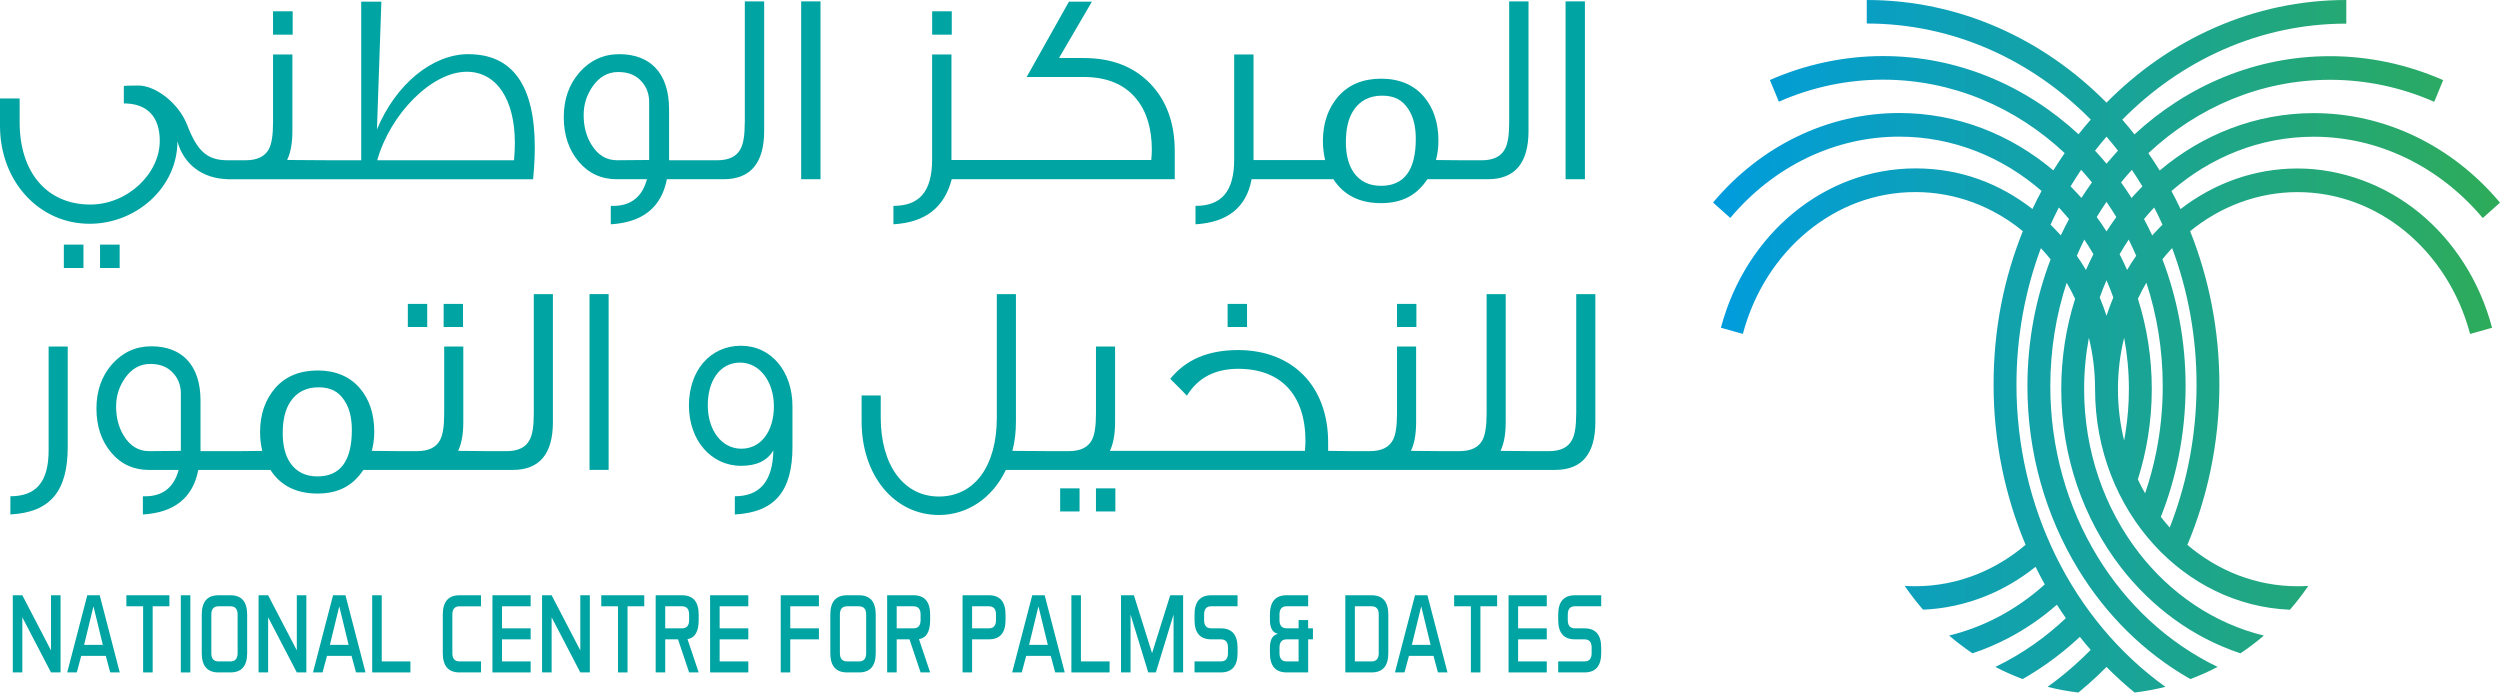 <?xml version="1.0" encoding="UTF-8"?>
<svg id="Layer_1" data-name="Layer 1" xmlns="http://www.w3.org/2000/svg" xmlns:xlink="http://www.w3.org/1999/xlink" viewBox="0 0 1282.644 355.296">
  <defs>
    <style>
      .cls-1 {
        fill: #00a4a3;
      }

      .cls-2 {
        fill: url(#linear-gradient);
      }
    </style>
    <linearGradient id="linear-gradient" x1="878.887" y1="177.648" x2="1282.644" y2="177.648" gradientUnits="userSpaceOnUse">
      <stop offset="0" stop-color="#009cde"/>
      <stop offset="1" stop-color="#2eab59"/>
    </linearGradient>
  </defs>
  <path class="cls-2" d="M1089.805,173.258c-2.073,8.41-3.174,17.264-3.174,26.394s1.1,17.963,3.163,26.362c.233-1.217.444-2.454.645-3.681,1.195-7.416,1.809-15.011,1.809-22.681,0-9.045-.846-17.878-2.444-26.394M1101.209,145.044c-1.566,2.655-3.004,5.406-4.337,8.23,4.612,14.535,7.119,30.139,7.119,46.377,0,8.23-.677,16.492-1.999,24.669-1.185,7.299-2.899,14.525-5.152,21.633,1.153,2.454,2.401,4.845,3.724,7.172,2.348-6.908,4.253-13.974,5.702-21.157,2.221-11.023,3.343-22.363,3.343-33.82,0-18.64-2.962-36.518-8.389-53.116M1114.432,127.272l-.677.73c-1.492,1.619-2.92,3.301-4.305,5.035,7.659,20.047,11.89,42.04,11.89,65.101,0,12.187-1.217,24.352-3.618,36.285-2.116,10.526-5.152,20.829-9.087,30.773,1.46,1.883,2.983,3.703,4.559,5.459,4.009-10.23,7.183-20.84,9.457-31.704,2.846-13.572,4.305-27.515,4.305-41.564,0-24.818-4.454-48.493-12.536-70.126M1080.76,143.785c-1.259,2.888-2.422,5.839-3.48,8.844,1.291,3.068,2.454,6.21,3.48,9.415,1.037-3.205,2.211-6.347,3.491-9.415-1.068-3.004-2.232-5.956-3.491-8.854M1092.153,122.914c-1.64,2.433-3.195,4.951-4.676,7.511,1.354,2.645,2.645,5.342,3.84,8.082,1.47-2.497,3.036-4.93,4.676-7.289-1.217-2.814-2.497-5.596-3.851-8.315M1105.229,106.464c-.444.465-.889.942-1.322,1.428-1.344,1.46-2.645,2.973-3.914,4.507,1.481,2.75,2.888,5.543,4.231,8.389l.984-1.09c1.386-1.513,2.814-2.983,4.274-4.411-1.354-2.983-2.772-5.924-4.253-8.812M1080.76,83.984c1.566-1.862,3.163-3.692,4.782-5.48l1.111-1.195c-1.904-2.454-3.872-4.845-5.892-7.193-2.02,2.348-3.988,4.739-5.892,7.193l1.1,1.185c1.629,1.788,3.226,3.618,4.782,5.48M1067.886,101.555c1.735-2.719,3.544-5.374,5.406-7.976-1.798-2.211-3.65-4.358-5.543-6.453-1.872,2.772-3.681,5.596-5.416,8.484,1.301,1.301,2.56,2.634,3.808,3.999.592.645,1.174,1.301,1.756,1.957M1057.297,120.787c1.344-2.846,2.761-5.638,4.242-8.389-1.269-1.534-2.581-3.036-3.914-4.507-.444-.487-.889-.952-1.322-1.428-1.492,2.888-2.909,5.829-4.253,8.812,1.46,1.428,2.888,2.899,4.274,4.411l.984,1.09-.011.011ZM1069.378,122.903c-1.354,2.729-2.634,5.49-3.851,8.315,1.65,2.359,3.205,4.792,4.676,7.289,1.206-2.74,2.486-5.437,3.84-8.082-1.481-2.571-3.036-5.078-4.676-7.511M1080.76,103.565c-1.746,2.539-3.427,5.141-5.025,7.796,1.746,2.391,3.427,4.845,5.025,7.363,1.608-2.518,3.29-4.972,5.035-7.363-1.608-2.655-3.29-5.258-5.035-7.796M1093.772,87.137c-1.904,2.095-3.755,4.242-5.554,6.453,1.872,2.602,3.671,5.268,5.406,7.987.582-.656,1.164-1.312,1.756-1.957,1.238-1.365,2.507-2.698,3.798-3.999-1.735-2.888-3.544-5.713-5.406-8.484M882.928,168.116c6.432-24.172,19.782-44.579,37.279-58.934,17.582-14.429,39.353-22.787,62.509-22.787,23.157,0,43.098,7.712,60.055,20.829,1.481-3.131,3.036-6.22,4.665-9.267-20.078-17.434-45.457-27.854-73.035-27.854-16.45,0-32.529,3.777-47.276,10.864-14.8,7.119-28.245,17.561-39.395,30.847l-8.844-7.902c12.282-14.641,27.06-26.119,43.299-33.926,16.291-7.839,34.053-12.007,52.216-12.007,29.779,0,57.199,10.981,79.086,29.44,1.862-3.025,3.798-5.977,5.808-8.886-25.071-23.474-57.633-37.66-93.219-37.66-9.214,0-18.322.952-27.208,2.835-8.928,1.894-17.719,4.718-26.225,8.463l-4.591-11.129c9.203-4.041,18.745-7.109,28.478-9.161,9.775-2.074,19.666-3.121,29.546-3.121,38.242,0,73.268,15.096,100.339,40.125,2.031-2.571,4.105-5.088,6.252-7.543-30.16-30.572-70.549-49.276-114.916-49.276V0c47.498,0,90.723,19.983,123.009,52.661,32.297-32.678,75.521-52.661,123.02-52.661v12.123c-44.367,0-84.746,18.693-114.916,49.275,2.137,2.454,4.221,4.972,6.252,7.543,27.071-25.029,62.086-40.125,100.339-40.125,9.88,0,19.782,1.047,29.557,3.121,9.732,2.052,19.274,5.131,28.478,9.172l-4.591,11.129c-8.516-3.745-17.296-6.569-26.225-8.463-8.886-1.872-18.005-2.835-27.219-2.835-35.587,0-68.148,14.186-93.219,37.649,2.01,2.899,3.946,5.861,5.808,8.886,21.887-18.46,49.318-29.44,79.086-29.44,18.174,0,35.936,4.168,52.216,12.007,16.238,7.807,31.017,19.296,43.299,33.926l-8.844,7.902c-11.15-13.287-24.606-23.728-39.406-30.847-14.747-7.098-30.816-10.875-47.276-10.875-27.589,0-52.967,10.42-73.035,27.854,1.629,3.036,3.184,6.125,4.655,9.267,16.968-13.118,37.692-20.829,60.055-20.829s44.917,8.357,62.509,22.786c17.497,14.355,30.847,34.762,37.279,58.934l-11.277,3.174c-5.744-21.591-17.666-39.808-33.291-52.64-15.54-12.747-34.762-20.131-55.221-20.131-20.459,0-39.755,7.458-55.125,20.047,9.648,24.14,15.001,50.799,15.001,78.811,0,14.884-1.544,29.673-4.581,44.124-2.729,13.001-6.696,25.738-11.837,37.999,15.604,13.297,35.227,21.231,56.543,21.231,1.841,0,3.671-.053,5.49-.169-2.909,4.263-6.051,8.347-9.426,12.218-27.177-1.1-51.687-13.594-69.65-33.228-18.735-20.47-30.318-48.736-30.318-79.922,0-9.14-1.1-17.984-3.174-26.394-1.597,8.516-2.444,17.349-2.444,26.394,0,31.747,10.462,61.155,28.065,83.9,16.196,20.946,38.464,36.243,64.149,42.516-3.819,3.269-7.828,6.316-11.996,9.108-24.373-8.061-45.488-23.633-61.325-44.092-19.211-24.828-30.625-56.871-30.625-91.432,0-16.238,2.507-31.842,7.109-46.366-1.333-2.824-2.782-5.575-4.337-8.241-5.437,16.587-8.389,34.465-8.389,53.105,0,31.789,8.717,62.002,24.141,87.295,14.916,24.479,36.095,44.378,61.705,56.691-4.517,2.359-9.182,4.443-13.996,6.241-23.633-13.403-43.309-33.006-57.622-56.49-16.587-27.219-25.971-59.664-25.971-93.738,0-23.062,4.242-45.055,11.901-65.101-1.386-1.735-2.814-3.406-4.306-5.035l-.677-.73c-8.082,21.633-12.536,45.308-12.536,70.126,0,31.334,7.204,61.568,20.385,88.226,13.139,26.574,32.223,49.646,56.025,66.73-5.152,1.301-10.431,2.274-15.815,2.909-5.025-4.115-9.838-8.495-14.398-13.118-2.951,2.994-5.998,5.861-9.119,8.622-1.735,1.534-3.491,3.025-5.289,4.496-5.385-.624-10.663-1.597-15.815-2.909,4.633-3.332,9.14-6.929,13.488-10.78,2.951-2.613,5.829-5.342,8.622-8.167-1.904-2.19-3.755-4.422-5.564-6.696-5.353,5.004-10.981,9.584-16.873,13.731-4.052,2.846-8.209,5.49-12.483,7.913-4.813-1.788-9.479-3.872-13.985-6.231,6.918-3.322,13.551-7.225,19.867-11.668,5.713-4.02,11.16-8.484,16.302-13.35-1.576-2.264-3.11-4.559-4.602-6.887-7.733,6.76-16.122,12.515-25.008,17.159-5.903,3.089-12.017,5.681-18.301,7.775-4.168-2.793-8.177-5.839-11.996-9.108,8.675-2.126,17.063-5.3,25.019-9.457,8.569-4.485,16.661-10.113,24.067-16.788-1.587-2.856-3.11-5.755-4.559-8.696l-.169-.349c-7.892,6.337-16.524,11.404-25.632,15.064-10.24,4.126-21.073,6.495-32.085,6.95-3.375-3.872-6.516-7.945-9.426-12.208,1.809.116,3.628.169,5.48.169,10.949,0,21.697-2.126,31.768-6.189,8.854-3.565,17.222-8.632,24.775-15.064-10.663-25.421-16.418-53.359-16.418-82.112s5.353-54.671,15.001-78.811c-15.371-12.589-34.455-20.047-55.125-20.047s-39.681,7.384-55.221,20.131c-15.625,12.821-27.547,31.048-33.291,52.639l-11.277-3.174.021-.021Z"/>
  <g>
    <rect class="cls-1" x="209.246" y="155.919" width="9.944" height="11.848"/>
    <rect class="cls-1" x="227.611" y="155.919" width="9.944" height="11.848"/>
    <rect class="cls-1" x="716.737" y="155.919" width="9.955" height="11.848"/>
    <rect class="cls-1" x="629.844" y="155.919" width="9.955" height="11.848"/>
    <rect class="cls-1" x="562.289" y="250.556" width="9.955" height="11.848"/>
    <rect class="cls-1" x="543.924" y="250.556" width="9.955" height="11.848"/>
    <g>
      <path class="cls-1" d="M808.677,212.229c0,6.411-.698,10.864-2.105,13.382-1.968,3.904-5.892,5.85-11.912,5.85h-8.971l-15.836-.138c1.82-3.766,2.666-8.78,2.666-14.778v-65.651h-9.806v61.335c0,6.411-.698,10.864-2.105,13.52-1.957,3.766-5.892,5.712-11.912,5.712h-8.971l-15.836-.138c1.83-3.766,2.666-8.78,2.666-14.778v-38.75h-9.806v34.434c0,6.411-.698,10.864-2.105,13.52-1.968,3.766-5.892,5.712-11.922,5.712h-8.971l-12.335-.138v-4.327c0-28.996-18.354-47.392-46.25-47.392-15.276,0-26.764,4.877-34.762,14.768,4.348,4.327,7.141,7.109,8.548,8.643,5.607-9.193,14.429-13.795,26.351-13.795,22.004,0,34.476,13.52,34.476,37.078,0,1.534-.138,3.205-.275,5.025h-100.064c1.82-3.766,2.666-8.78,2.666-14.778v-38.75h-9.806v34.434c0,6.411-.698,10.864-2.105,13.52-1.968,3.766-5.892,5.712-11.912,5.712h-8.971l-19.898-.138c1.259-4.739,1.82-9.754,1.82-15.053v-65.376h-9.806v63.43c0,24.669-11.351,40.421-29.705,40.421-18.354,0-29.853-16.45-29.853-40.421v-11.436h-9.806v13.382c0,27.6,16.672,47.953,39.659,47.953,14.577,0,27.473-8.643,34.338-23.136h281.848c13.731,0,20.597-8.22,20.597-24.532v-65.651h-9.806v61.335l-.021-.011Z"/>
      <path class="cls-1" d="M24.945,231.049c0,16.45-6.591,23.559-19.623,23.559v9.341c20.597-1.111,29.43-11.986,29.43-34.709v-51.434h-9.806v53.243l0-0Z"/>
      <path class="cls-1" d="M162.859,244.431c-6.03,0-10.653-2.232-13.879-6.834-2.666-3.904-3.925-9.066-3.925-15.329,0-6.834,1.259-12.134,3.925-16.175,3.227-4.877,8.135-7.384,14.44-7.384,6.305,0,10.367,2.232,13.308,6.834,2.528,3.766,3.787,8.78,3.787,15.053,0,15.889-5.892,23.834-17.656,23.834M92.786,231.324l-16.259.138c-5.469,0-9.806-2.645-13.033-7.945-2.666-4.327-3.925-9.341-3.925-14.916s1.544-10.177,4.485-14.503c3.364-4.877,7.712-7.384,13.033-7.384s9.108,1.671,11.912,4.877c2.518,2.782,3.787,6.273,3.787,10.314v29.419ZM273.861,212.229c0,6.411-.698,10.864-2.105,13.382-1.957,3.904-5.892,5.85-11.912,5.85h-8.971l-15.836-.138c1.82-3.766,2.666-8.78,2.666-14.778v-38.75h-9.806v34.434c0,6.411-.698,10.864-2.105,13.52-1.957,3.766-5.882,5.712-11.912,5.712h-8.971l-14.154-.138c.836-3.068,1.259-6.273,1.259-9.754,0-9.203-2.518-16.725-7.426-22.437-5.184-5.998-12.472-9.055-21.581-9.055s-16.397,2.92-21.729,8.918c-5.184,5.998-7.849,13.52-7.849,22.723,0,3.48.423,6.686,1.121,9.616l-13.456.138h-18.216v-25.928c0-18.396-9.669-27.875-25.23-27.875-7.987,0-14.715,3.068-20.184,9.203-5.321,6.136-7.987,13.657-7.987,22.723s2.518,16.587,7.564,22.585c5.046,5.998,11.488,8.918,19.338,8.918h15.276c-2.38,8.918-8.135,13.52-17.095,13.52h-1.259v9.341c16.111-.973,25.653-8.505,28.446-22.861h37.004c5.194,8.082,13.319,12.123,24.109,12.123s18.216-4.041,23.548-12.123h76.664c13.731,0,20.597-8.22,20.597-24.532v-65.651h-9.806v61.335-.021Z"/>
    </g>
    <rect class="cls-1" x="302.455" y="150.894" width="9.806" height="90.183"/>
    <path class="cls-1" d="M380.367,230.213c-10.23,0-17.233-9.616-17.233-22.3,0-12.684,6.305-21.877,16.534-21.877s17.381,9.891,17.381,22.437c0,12.546-6.442,21.739-16.672,21.739M380.24,177.383c-15.974,0-26.775,12.821-26.775,30.668,0,17.846,11.351,30.943,26.775,30.943,7.987,0,13.456-2.645,16.534-7.945-.286,15.752-6.866,23.559-19.761,23.559v9.341c20.597-1.121,29.567-11.986,29.567-34.709v-20.766c0-18.121-11.076-31.08-26.352-31.08"/>
  </g>
  <g>
    <rect class="cls-1" x="478.252" y="5.797" width="10.06" height="11.986"/>
    <rect class="cls-1" x="140.083" y="5.797" width="10.071" height="11.986"/>
    <g>
      <path class="cls-1" d="M263.727,82.217h-70.19c6.665-23.696,27.928-45.404,45.933-45.404,15.318,0,24.68,14.239,24.68,36.518,0,2.825-.138,5.787-.423,8.886M240.327,27.78c-18.439,0-37.29,15.371-46.927,38.644L195.663.846h-10.346v81.371h-17.254l-20.745-.138c1.841-3.808,2.698-8.886,2.698-14.948V27.928h-9.923v34.836c0,6.485-.709,11.002-2.126,13.678-1.978,3.808-5.956,5.787-12.049,5.787h-9.077c-10.632,0-15.593-4.655-20.84-18.185-4.39-11.277-16.302-20.163-24.945-20.163-5.11,0-7.659.138-7.659.286h.138v8.886c11.626,0,18.439,6.485,18.439,19.179,0,16.915-16.598,32.709-35.597,32.709-22.543,0-36.295-16.778-36.295-42.167v-12.271H0v14.101c0,28.203,19.846,50.206,45.943,50.206,24.109,0,45.086-18.756,45.086-42.304,3.195,11.859,12.917,19.084,25.548,19.401v.063h156.935c.571-5.924.857-11.425.857-16.355,0-31.725-11.351-47.805-34.032-47.805"/>
      <path class="cls-1" d="M708.518,95.335c-6.093,0-10.769-2.253-14.038-6.908-2.698-3.946-3.967-9.172-3.967-15.519,0-6.908,1.269-12.271,3.967-16.355,3.269-4.94,8.22-7.469,14.609-7.469,6.39,0,10.483,2.253,13.467,6.908,2.549,3.808,3.829,8.886,3.829,15.233,0,16.08-5.956,24.119-17.867,24.119M774.307,62.774c0,6.485-.709,11.002-2.126,13.541-1.978,3.946-5.956,5.924-12.049,5.924h-9.077l-14.324-.138c.846-3.1,1.269-6.347,1.269-9.87,0-9.299-2.549-16.915-7.511-22.702-5.247-6.062-12.62-9.161-21.834-9.161s-16.587,2.962-21.983,9.024c-5.247,6.062-7.945,13.678-7.945,22.987,0,3.523.434,6.76,1.132,9.732h-36.729V27.928h-9.923v53.867c0,16.64-6.665,23.834-19.846,23.834v9.447c16.439-.994,26.087-8.6,28.785-23.125h41.966c5.247,8.177,13.467,12.271,24.384,12.271,10.917,0,18.428-4.094,23.823-12.271h31.059c13.89,0,20.84-8.325,20.84-24.818V.709h-9.923v62.055l.011.011Z"/>
    </g>
    <rect class="cls-1" x="51.328" y="125.505" width="10.06" height="11.986"/>
    <path class="cls-1" d="M555.952,29.768h-12.62l16.873-28.912h-11.774c-9.352,16.64-16.587,29.472-21.697,38.644h29.208c12.049,0,21.126,3.808,27.219,11.425,5.247,6.485,7.796,15.233,7.796,26.087,0,1.703-.138,3.385-.286,5.078h-102.518V27.928h-9.923v53.867c0,16.64-6.665,23.834-19.846,23.834v9.447c16.45-.984,26.087-8.6,29.917-23.125h114.419v-14.239c0-14.376-4.105-25.95-12.472-34.687-8.516-8.886-19.994-13.255-34.317-13.255"/>
    <rect class="cls-1" x="32.752" y="125.505" width="10.06" height="11.986"/>
    <rect class="cls-1" x="803.229" y=".709" width="9.923" height="91.241"/>
    <rect class="cls-1" x="411.045" y=".709" width="9.923" height="91.241"/>
    <path class="cls-1" d="M333.059,82.08l-16.45.138c-5.533,0-9.923-2.676-13.192-8.04-2.698-4.369-3.967-9.447-3.967-15.085,0-5.638,1.555-10.293,4.538-14.662,3.406-4.94,7.796-7.479,13.192-7.479s9.214,1.693,12.049,4.94c2.549,2.814,3.829,6.347,3.829,10.431v29.758l-0.0 0ZM382.113,62.763c0,6.485-.709,11.002-2.126,13.541-1.978,3.946-5.956,5.924-12.049,5.924h-24.669v-26.235c0-18.608-9.785-28.203-25.526-28.203-8.082,0-14.884,3.1-20.417,9.309-5.385,6.199-8.082,13.816-8.082,22.987s2.56,16.788,7.659,22.839c5.109,6.062,11.626,9.024,19.571,9.024h15.455c-2.412,9.024-8.23,13.678-17.296,13.678h-1.269v9.447c16.302-.994,25.95-8.6,28.785-23.125h29.07c13.89,0,20.84-8.325,20.84-24.818V.709h-9.923v62.055l-.021-0Z"/>
  </g>
  <g>
    <polygon class="cls-1" points="11.457 305.407 26.161 333.683 26.161 305.407 31.07 305.407 31.07 344.992 26.161 344.992 11.457 316.715 11.457 344.992 6.559 344.992 6.559 305.407 11.457 305.407"/>
    <path class="cls-1" d="M43.15,330.859h9.605l-4.803-19.803-4.803,19.803ZM61.441,344.992h-4.898l-2.274-8.484h-12.599l-2.274,8.484h-4.909l10.293-39.596h6.379l10.293,39.596h-.011Z"/>
    <polygon class="cls-1" points="86.904 305.407 86.904 311.056 78.325 311.056 78.325 344.992 73.427 344.992 73.427 311.056 64.837 311.056 64.837 305.407 86.904 305.407"/>
    <rect class="cls-1" x="92.764" y="305.407" width="4.898" height="39.596"/>
    <path class="cls-1" d="M108.421,335.101c0,2.825,1.227,4.242,3.671,4.242h6.136c2.454,0,3.681-1.418,3.681-4.242v-19.793c0-2.835-1.227-4.242-3.681-4.242h-6.136c-2.454,0-3.671,1.407-3.671,4.242v19.793ZM126.807,335.101c0,6.601-2.856,9.891-8.579,9.891h-6.136c-5.723,0-8.579-3.301-8.579-9.891v-19.793c0-6.601,2.856-9.902,8.579-9.902h6.136c5.723,0,8.579,3.301,8.579,9.902v19.793Z"/>
    <polygon class="cls-1" points="137.565 305.407 152.28 333.683 152.28 305.407 157.178 305.407 157.178 344.992 152.28 344.992 137.565 316.715 137.565 344.992 132.667 344.992 132.667 305.407 137.565 305.407"/>
    <path class="cls-1" d="M169.259,330.859h9.605l-4.803-19.803-4.803,19.803h-0ZM187.549,344.992h-4.898l-2.285-8.484h-12.599l-2.285,8.484h-4.898l10.293-39.596h6.368l10.293,39.596h.011Z"/>
    <polygon class="cls-1" points="195.854 339.343 210.569 339.343 210.569 344.992 190.956 344.992 190.956 305.407 195.854 305.407 195.854 339.343"/>
    <path class="cls-1" d="M232.086,335.101c0,2.825,1.227,4.242,3.671,4.242h11.034v5.649h-11.034c-5.723,0-8.579-3.301-8.579-9.891v-19.793c0-6.601,2.856-9.902,8.579-9.902h11.034v5.66h-11.034c-2.454,0-3.671,1.407-3.671,4.242v19.793l-0-0Z"/>
    <polygon class="cls-1" points="272.253 322.375 272.253 328.024 257.549 328.024 257.549 339.343 272.253 339.343 272.253 344.992 252.651 344.992 252.651 305.407 272.253 305.407 272.253 311.056 257.549 311.056 257.549 322.375 272.253 322.375"/>
    <polygon class="cls-1" points="283.022 305.407 297.726 333.683 297.726 305.407 302.624 305.407 302.624 344.992 297.726 344.992 283.022 316.715 283.022 344.992 278.114 344.992 278.114 305.407 283.022 305.407"/>
    <polygon class="cls-1" points="330.541 305.407 330.541 311.056 321.962 311.056 321.962 344.992 317.064 344.992 317.064 311.056 308.485 311.056 308.485 305.407 330.541 305.407"/>
    <path class="cls-1" d="M341.3,311.056v11.319h8.579c2.454,0,3.681-1.418,3.681-4.242v-2.835c0-2.825-1.227-4.242-3.681-4.242h-8.579ZM347.869,328.024h-6.569v16.968h-4.898v-39.596h13.477c5.723,0,8.579,3.301,8.579,9.891v2.835c0,5.935-1.915,9.203-5.734,9.785l5.734,17.085h-4.898l-5.691-16.968h0Z"/>
    <polygon class="cls-1" points="383.932 322.375 383.932 328.024 369.217 328.024 369.217 339.343 383.932 339.343 383.932 344.992 364.319 344.992 364.319 305.407 383.932 305.407 383.932 311.056 369.217 311.056 369.217 322.375 383.932 322.375"/>
    <polygon class="cls-1" points="420.154 322.375 420.154 328.024 405.449 328.024 405.449 344.992 400.551 344.992 400.551 305.407 420.154 305.407 420.154 311.056 405.449 311.056 405.449 322.375 420.154 322.375"/>
    <g>
      <path class="cls-1" d="M430.912,335.101c0,2.825,1.227,4.242,3.671,4.242h6.136c2.454,0,3.671-1.418,3.671-4.242v-19.793c0-2.835-1.227-4.242-3.671-4.242h-6.136c-2.454,0-3.671,1.407-3.671,4.242v19.793ZM449.298,335.101c0,6.601-2.856,9.891-8.579,9.891h-6.136c-5.723,0-8.579-3.301-8.579-9.891v-19.793c0-6.601,2.856-9.902,8.579-9.902h6.136c5.723,0,8.579,3.301,8.579,9.902v19.793Z"/>
      <path class="cls-1" d="M460.056,311.056v11.319h8.579c2.454,0,3.681-1.418,3.681-4.242v-2.835c0-2.825-1.227-4.242-3.681-4.242h-8.579ZM466.626,328.024h-6.569v16.968h-4.898v-39.596h13.477c5.723,0,8.579,3.301,8.579,9.891v2.835c0,5.935-1.915,9.203-5.734,9.785l5.734,17.085h-4.898l-5.691-16.968h0Z"/>
      <path class="cls-1" d="M498.743,311.056v11.319h8.579c2.454,0,3.681-1.418,3.681-4.242v-2.835c0-2.825-1.227-4.242-3.681-4.242h-8.579ZM498.743,328.024v16.968h-4.898v-39.596h13.477c5.723,0,8.579,3.301,8.579,9.891v2.835c0,6.591-2.856,9.891-8.579,9.891h-8.579v.011Z"/>
    </g>
    <path class="cls-1" d="M527.982,330.859h9.605l-4.803-19.803-4.803,19.803h0ZM546.273,344.992h-4.898l-2.285-8.484h-12.599l-2.274,8.484h-4.909l10.293-39.596h6.379l10.293,39.596Z"/>
    <polygon class="cls-1" points="554.577 339.343 569.281 339.343 569.281 344.992 549.679 344.992 549.679 305.407 554.577 305.407 554.577 339.343"/>
    <polygon class="cls-1" points="575.142 305.407 581.764 305.407 591.073 335.101 600.393 305.407 607.005 305.407 607.005 344.992 602.107 344.992 602.107 315.298 593.03 344.992 589.116 344.992 580.04 315.298 580.04 344.992 575.142 344.992 575.142 305.407"/>
    <g>
      <path class="cls-1" d="M612.865,344.992v-5.649h13.488c2.454,0,3.671-1.418,3.671-4.242v-2.835c0-2.835-1.227-4.242-3.671-4.242h-4.909c-5.723,0-8.579-3.301-8.579-9.891v-2.835c0-6.601,2.856-9.891,8.579-9.891h13.488v5.649h-13.488c-2.454,0-3.671,1.418-3.671,4.242v2.835c0,2.825,1.227,4.242,3.671,4.242h4.909c5.723,0,8.579,3.301,8.579,9.891v2.835c0,6.591-2.856,9.891-8.579,9.891h-13.488Z"/>
      <path class="cls-1" d="M656.45,335.101c0,2.825,1.227,4.242,3.681,4.242h6.125v-11.319h-6.125c-2.454,0-3.681,1.407-3.681,4.242v2.835ZM660.131,344.992c-5.723,0-8.579-3.301-8.579-9.891v-2.835c0-4.147,1.386-6.506,4.168-7.077-2.782-.561-4.168-2.92-4.168-7.067v-2.835c0-6.601,2.856-9.891,8.579-9.891h11.034v5.649h-11.034c-2.454,0-3.681,1.418-3.681,4.242v2.835c0,2.825,1.227,4.242,3.681,4.242h6.125v-4.242h4.909v4.242h2.454v5.649h-2.454v16.968h-11.034v.011Z"/>
      <path class="cls-1" d="M707.375,315.298c0-2.825-1.227-4.242-3.671-4.242h-8.579v28.287h8.579c2.454,0,3.671-1.418,3.671-4.242v-19.803 0ZM703.705,305.407c5.723,0,8.579,3.301,8.579,9.891v19.803c0,6.601-2.856,9.891-8.579,9.891h-13.488v-39.596h13.488v.011Z"/>
    </g>
    <path class="cls-1" d="M724.365,330.859h9.616l-4.803-19.803-4.813,19.803h-0ZM742.655,344.992h-4.909l-2.274-8.484h-12.599l-2.285,8.484h-4.898l10.293-39.596h6.368l10.293,39.596h.011Z"/>
    <polygon class="cls-1" points="768.118 305.407 768.118 311.056 759.539 311.056 759.539 344.992 754.641 344.992 754.641 311.056 746.062 311.056 746.062 305.407 768.118 305.407"/>
    <polygon class="cls-1" points="793.581 322.375 793.581 328.024 778.877 328.024 778.877 339.343 793.581 339.343 793.581 344.992 773.979 344.992 773.979 305.407 793.581 305.407 793.581 311.056 778.877 311.056 778.877 322.375 793.581 322.375"/>
    <path class="cls-1" d="M799.442,344.992v-5.649h13.488c2.454,0,3.671-1.418,3.671-4.242v-2.835c0-2.835-1.227-4.242-3.671-4.242h-4.898c-5.723,0-8.579-3.301-8.579-9.891v-2.835c0-6.601,2.867-9.891,8.579-9.891h13.488v5.649h-13.488c-2.454,0-3.671,1.418-3.671,4.242v2.835c0,2.825,1.217,4.242,3.671,4.242h4.898c5.723,0,8.579,3.301,8.579,9.891v2.835c0,6.591-2.856,9.891-8.579,9.891h-13.488Z"/>
  </g>
</svg>